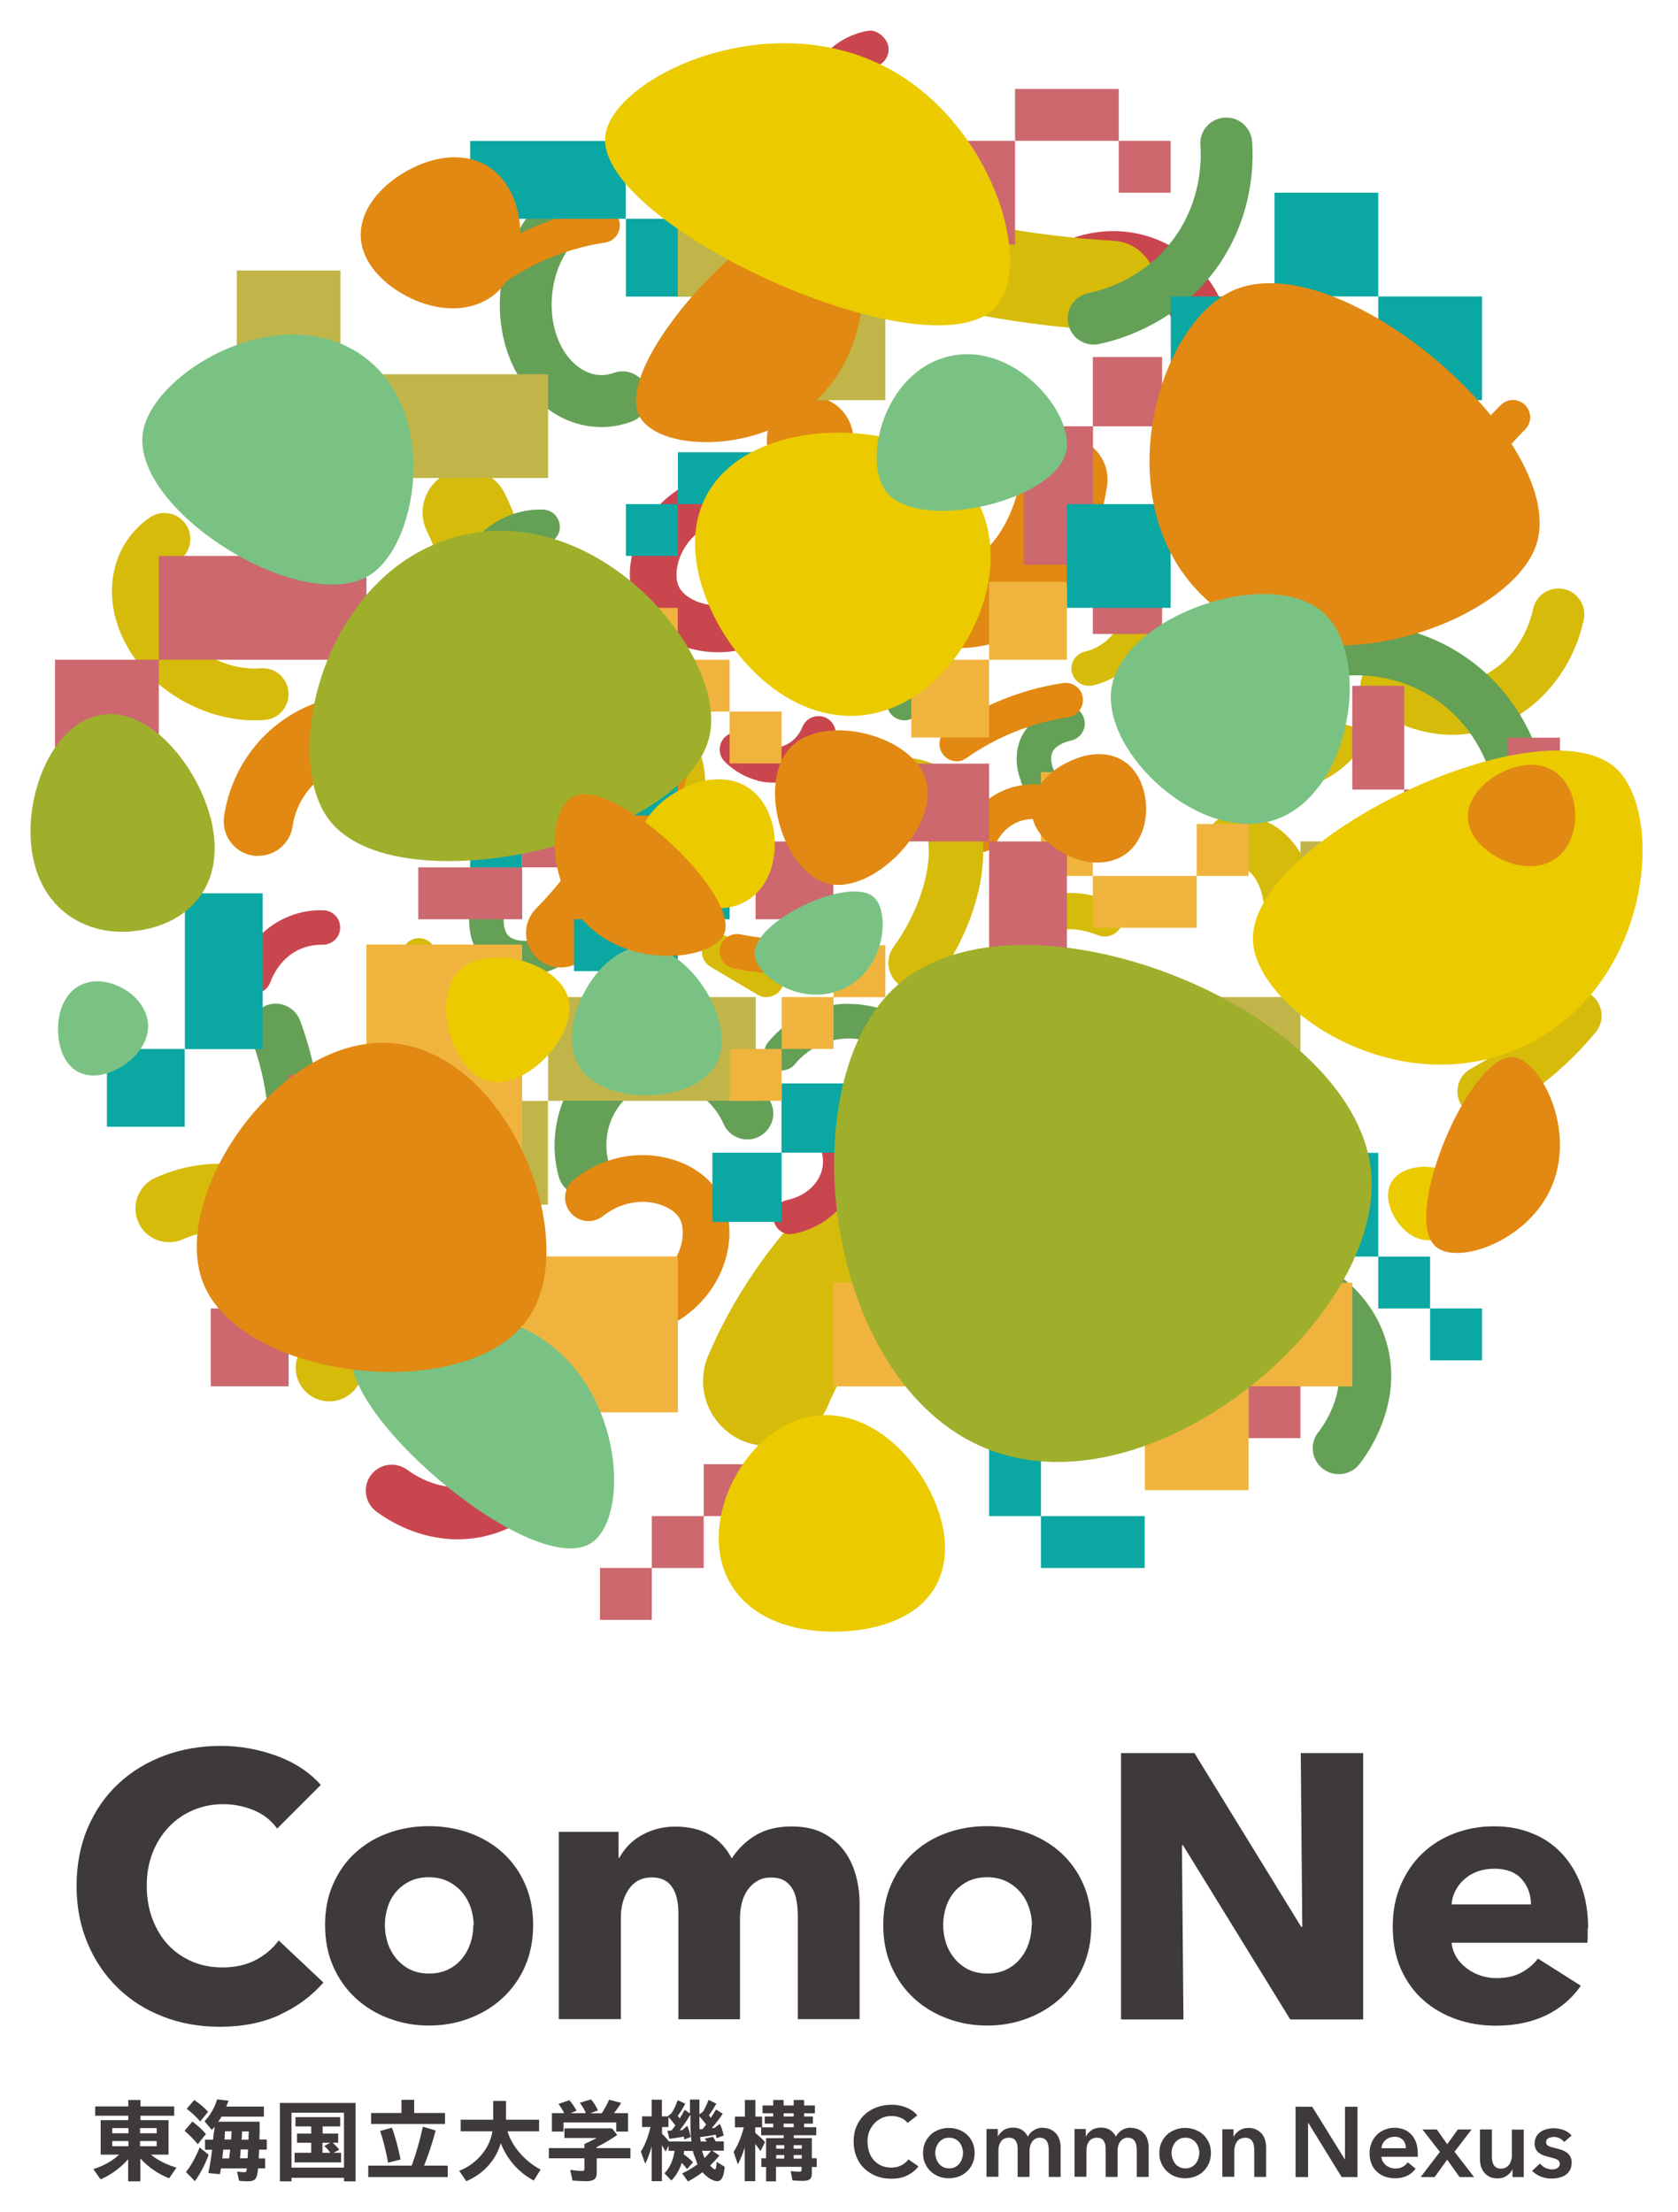 <?xml version="1.0" encoding="UTF-8"?><svg xmlns="http://www.w3.org/2000/svg" viewBox="0 0 110 145"><defs><style>.cls-1{fill:#0ba7a3;}.cls-1,.cls-2,.cls-3,.cls-4,.cls-5,.cls-6,.cls-7,.cls-8,.cls-9,.cls-10,.cls-11,.cls-12{mix-blend-mode:multiply;}.cls-2{fill:#c1b54a;}.cls-3{fill:#9faf2c;}.cls-4{fill:#64a056;}.cls-5{fill:#7ac283;}.cls-6{fill:#e18912;}.cls-13{isolation:isolate;}.cls-14{fill:#3e3a39;}.cls-8{fill:#cc686e;}.cls-9{fill:#ebca00;}.cls-10{fill:#d6bb0b;}.cls-11{fill:#ca464f;}.cls-12{fill:#f0b43e;}</style></defs><g class="cls-13"><g id="_レイヤー_1"><g class="cls-7"><g class="cls-7"><path class="cls-4" d="M39.42,27.99c-.88,0-1.75-.2-2.57-.61-1.69-.84-3.03-2.49-3.66-4.53-.95-3.05-.27-6.67,1.69-9.02.6-.72,1.67-.82,2.4-.21.72.6.82,1.67.21,2.4-1.23,1.47-1.67,3.87-1.05,5.82.36,1.16,1.06,2.06,1.93,2.49.61.3,1.23.34,1.86.11.88-.32,1.86.14,2.18,1.02.32.88-.14,1.86-1.02,2.18-.64.23-1.3.35-1.96.35Z"/></g><g class="cls-7"><path class="cls-10" d="M8.39,35.33c-.51.72-.84,1.55-.98,2.46-.29,1.87.3,3.91,1.6,5.6,1.95,2.53,5.3,4.05,8.35,3.8.93-.08,1.63-.9,1.55-1.84-.08-.94-.9-1.63-1.84-1.55-1.91.16-4.12-.86-5.37-2.48-.74-.96-1.08-2.06-.93-3.01.1-.67.43-1.21.98-1.59.77-.53.96-1.6.42-2.37-.54-.77-1.6-.96-2.37-.42-.56.39-1.03.86-1.41,1.4Z"/></g><g class="cls-7"><path class="cls-10" d="M50.36,22.21c-.47,0-.9-.29-1.07-.75l-.1-.28c-.12-.36-.2-.58-.45-.94-1.13-1.64-2.7-2.35-3.33-2.57-.59-.21-.89-.87-.68-1.45.22-.59.87-.89,1.45-.68.83.3,2.92,1.24,4.42,3.42.43.63.58,1.07.73,1.5l.08.25c.21.59-.1,1.24-.68,1.45-.13.05-.26.07-.38.07Z"/></g><g class="cls-7"><path class="cls-11" d="M78.48,27.13c-.23,0-.47-.05-.69-.15-.86-.38-1.24-1.39-.86-2.25.76-1.7.38-3.71-.96-4.98-1.28-1.22-3.23-1.54-4.86-.8-.86.39-1.87.01-2.25-.84-.39-.85-.01-1.86.84-2.25,2.93-1.33,6.31-.77,8.62,1.43,2.38,2.27,3.07,5.82,1.71,8.83-.28.63-.9,1.01-1.55,1.01Z"/></g><g class="cls-7"><path class="cls-10" d="M21.59,91.85c-.3,0-.61-.06-.9-.19-1.12-.5-1.61-1.81-1.11-2.92.99-2.22.49-4.82-1.25-6.48-1.66-1.59-4.2-2-6.32-1.04-1.12.5-2.43.02-2.93-1.09-.51-1.11-.02-2.42,1.09-2.93,3.81-1.73,8.2-1,11.2,1.86,3.09,2.95,3.99,7.56,2.23,11.48-.37.82-1.17,1.31-2.02,1.31Z"/></g><g class="cls-7"><path class="cls-10" d="M24.41,54.85c-1.07,0-2.09-.61-2.57-1.64-.66-1.42-.04-3.11,1.38-3.76,1.3-.6,3.69-2.05,5.08-4.92,2.21-4.57-.02-9.13-.28-9.64-.72-1.39-.17-3.1,1.22-3.82,1.39-.72,3.1-.17,3.82,1.22.64,1.24,3.68,7.8.35,14.7-2.15,4.46-5.81,6.67-7.8,7.59-.39.18-.79.26-1.19.26Z"/></g><g class="cls-7"><path class="cls-10" d="M95.19,48.16c-2.56,0-4.53-1.23-5.32-1.82-.75-.56-.92-1.62-.36-2.38.56-.76,1.62-.91,2.38-.36.58.43,2.12,1.38,4,1.1,2.21-.34,4.06-2.26,4.61-4.79.2-.92,1.11-1.5,2.02-1.3.92.2,1.5,1.1,1.3,2.02-.85,3.9-3.83,6.89-7.42,7.44-.41.06-.82.09-1.2.09Z"/></g><g class="cls-7"><path class="cls-11" d="M29.99,100.89c-2.56,0-4.53-1.23-5.32-1.82-.75-.56-.92-1.62-.36-2.38.56-.76,1.62-.91,2.38-.36.58.43,2.12,1.38,4,1.1,2.21-.34,4.06-2.26,4.61-4.79.2-.92,1.11-1.5,2.02-1.3.92.2,1.5,1.1,1.3,2.02-.85,3.9-3.83,6.89-7.42,7.44-.41.06-.82.09-1.2.09Z"/></g><g class="cls-7"><path class="cls-6" d="M62.83,42.49c-1.99,0-4.1-.69-6.01-2-3.56-2.44-5.94-6.56-6.53-11.32-.19-1.55.91-2.97,2.47-3.16,1.57-.2,2.97.91,3.16,2.47.39,3.14,1.88,5.82,4.1,7.33,1.19.81,2.49,1.18,3.39.94,1.35-.34,3.05-2.47,3.56-5.74.24-1.55,1.69-2.61,3.23-2.37,1.55.24,2.61,1.69,2.37,3.23-.82,5.31-3.86,9.38-7.76,10.37-.64.16-1.3.24-1.98.24Z"/></g><g class="cls-7"><path class="cls-10" d="M72.83,21.67c-.05,0-.11,0-.16,0-2.88-.16-5.78-.51-8.6-1.04-4.59-.86-9.12-2.22-13.44-4.03-1.5-.63-2.21-2.36-1.58-3.86.63-1.5,2.35-2.21,3.86-1.58,3.94,1.65,8.07,2.89,12.25,3.67,2.58.48,5.21.8,7.84.95,1.62.09,2.87,1.48,2.78,3.11-.09,1.57-1.39,2.79-2.94,2.79Z"/></g><g class="cls-7"><path class="cls-4" d="M81.91,32.51c.14-.59.42-1.18.89-1.67,1.32-1.39,3.65-1.54,5.41-.34.52.35.65,1.06.3,1.57-.35.52-1.06.65-1.58.3-.94-.64-2-.49-2.49.03-.52.54-.36,1.46-.36,1.5.11.62-.3,1.21-.92,1.31-.62.11-1.21-.3-1.31-.92-.09-.52-.1-1.16.06-1.8Z"/></g><g class="cls-7"><path class="cls-11" d="M82.35,44.84c-.29,0-.57-.11-.79-.32-.45-.44-.46-1.16-.02-1.6.2-.21.55-.65.59-1.25.05-.77-.42-1.56-1.22-2.02-.54-.31-.73-1.01-.42-1.55.31-.54,1-.73,1.55-.42,1.54.88,2.46,2.51,2.35,4.14-.09,1.33-.81,2.25-1.23,2.68-.22.23-.52.34-.81.34Z"/></g><g class="cls-7"><path class="cls-6" d="M16.8,56.1c-.07,0-.13-.01-.2-.02-1.24-.18-2.09-1.34-1.91-2.58.56-3.75,3.26-6.77,6.89-7.7,3.89-.99,7.98.65,10.17,4.09.67,1.06.36,2.46-.7,3.13-1.06.67-2.46.36-3.13-.7-1.11-1.75-3.26-2.62-5.22-2.13-1.85.47-3.23,2.03-3.52,3.97-.17,1.17-1.22,2-2.38,1.93Z"/></g><g class="cls-7"><path class="cls-10" d="M45.1,52.17c-.59,0-1.09-.46-1.13-1.06-.12-1.99-1.8-3.56-3.74-3.49-1.8.06-3.33,1.55-3.49,3.39-.05.62-.57,1.1-1.23,1.03-.62-.05-1.09-.6-1.03-1.23.26-3.02,2.7-5.37,5.67-5.46,3.19-.07,5.88,2.42,6.07,5.61.04.62-.44,1.16-1.06,1.2-.02,0-.05,0-.07,0Z"/></g><g class="cls-7"><path class="cls-10" d="M22.63,72.06c-.47,0-.92-.3-1.07-.78-.2-.59.12-1.24.72-1.43.68-.23,2.37-.96,3.42-2.83.98-1.77.78-3.51.65-4.17-.12-.61.27-1.21.89-1.34.61-.12,1.21.27,1.33.89.18.91.46,3.29-.89,5.72-1.42,2.57-3.75,3.57-4.68,3.88-.12.04-.24.06-.36.06Z"/></g><g class="cls-7"><path class="cls-4" d="M99.48,52.43c-.76,0-1.45-.51-1.65-1.28-.27-1.04-1.18-3.66-3.87-5.41-2.54-1.66-5.16-1.54-6.18-1.41-.94.12-1.78-.54-1.9-1.47-.12-.93.54-1.78,1.47-1.9,1.38-.18,4.98-.34,8.46,1.93,3.69,2.4,4.94,5.98,5.31,7.41.23.91-.31,1.84-1.22,2.07-.14.04-.28.05-.42.05Z"/></g><g class="cls-7"><path class="cls-4" d="M69.99,20.79c.04-.76.59-1.42,1.36-1.58,1.06-.21,3.71-.99,5.61-3.59,1.79-2.45,1.8-5.08,1.73-6.09-.07-.95.63-1.75,1.57-1.82.94-.07,1.75.63,1.82,1.57.11,1.39.08,4.99-2.37,8.35-2.59,3.56-6.23,4.62-7.68,4.92-.92.19-1.82-.41-2-1.33-.03-.14-.04-.29-.03-.43Z"/></g><g class="cls-7"><path class="cls-10" d="M50.34,94.77c-.55,0-1.11-.11-1.64-.33-2.17-.91-3.19-3.4-2.28-5.57,1.35-3.22,5.49-11.2,14.76-15.91,9.82-4.98,19.14-3.22,22.69-2.23,2.26.63,3.59,2.97,2.95,5.24-.63,2.26-2.97,3.59-5.24,2.95-2.59-.72-9.4-2.01-16.55,1.62-6.76,3.43-9.78,9.27-10.77,11.62-.68,1.63-2.26,2.61-3.92,2.61Z"/></g><g class="cls-7"><path class="cls-10" d="M83.67,51.86c-1.24,0-2.25-.34-2.83-.6-.57-.25-.83-.92-.57-1.5.25-.57.93-.83,1.5-.57.46.21,1.7.64,3.13.24,1.21-.34,1.98-1.1,2.32-1.52.4-.48,1.11-.55,1.6-.16.48.4.55,1.11.16,1.6-.52.63-1.65,1.76-3.46,2.27-.65.18-1.27.25-1.84.25Z"/></g><g class="cls-7"><path class="cls-10" d="M82.06,31.74c-.58-1.1-.74-2.15-.78-2.78-.04-.62.43-1.16,1.06-1.21.63-.04,1.16.44,1.21,1.06.03.51.22,1.8,1.25,2.88.87.92,1.89,1.24,2.43,1.35.61.13,1.01.73.88,1.34-.13.61-.73,1.01-1.34.88-.8-.16-2.32-.64-3.62-2.01-.46-.49-.81-1.01-1.08-1.51Z"/></g><g class="cls-7"><path class="cls-4" d="M55.66,65.8c1.24,0,2.25.34,2.83.6.57.25.83.92.57,1.5-.25.57-.93.83-1.5.57-.46-.21-1.7-.64-3.13-.24-1.21.34-1.98,1.1-2.32,1.52-.4.48-1.11.55-1.6.16-.48-.4-.55-1.11-.16-1.6.52-.63,1.65-1.76,3.46-2.27.65-.18,1.27-.25,1.84-.25Z"/></g><g class="cls-7"><path class="cls-4" d="M34.34,63.93c-1.03,0-2-.36-2.68-1.08-1.11-1.18-.92-2.84-.84-3.32.11-.62.69-1.04,1.31-.92.62.11,1.03.69.92,1.31-.06.35-.07,1.03.26,1.39.47.5,1.84.57,3-.44.47-.41,1.18-.37,1.6.1.41.47.37,1.19-.11,1.6-1.03.91-2.3,1.37-3.47,1.37Z"/></g><g class="cls-7"><path class="cls-4" d="M66.93,51.19c-.38-.96-.39-1.99.03-2.89.7-1.46,2.31-1.89,2.79-1.99.61-.12,1.21.26,1.34.89.12.61-.27,1.21-.89,1.34-.35.07-.99.31-1.2.74-.3.62.13,1.93,1.5,2.64.55.29.77.97.48,1.53-.29.56-.97.77-1.53.48-1.22-.63-2.11-1.64-2.54-2.74Z"/></g><g class="cls-7"><path class="cls-10" d="M84.61,62.16s-.05,0-.07,0c-.94-.04-1.67-.83-1.63-1.77.07-1.66-.48-3.09-1.34-3.46-.19-.08-.42-.12-.68-.11-.94.04-1.74-.68-1.78-1.62-.05-.94.68-1.74,1.62-1.78.79-.04,1.54.09,2.21.39,2.18.95,3.5,3.59,3.38,6.72-.04.91-.79,1.63-1.7,1.63Z"/></g><g class="cls-7"><path class="cls-6" d="M100.72,68.71c-2.07,0-4-1.24-4.72-3.15-.45-1.19-.37-2.56.2-3.77.61-1.28,1.68-2.24,3.03-2.69.59-.2,1.24.12,1.44.71.2.59-.12,1.24-.71,1.44-.76.26-1.37.8-1.71,1.52-.31.65-.35,1.38-.12,2,.44,1.17,1.77,1.88,3.12,1.63.6-.12,1.21.29,1.32.91.11.62-.29,1.21-.91,1.32-.31.06-.63.09-.94.09Z"/></g><g class="cls-7"><path class="cls-4" d="M36.38,75.74c-.26-3.1,1.35-6.14,4.11-7.45,1.72-.82,3.78-.88,5.65-.18,1.99.74,3.55,2.23,4.41,4.19.38.86-.02,1.86-.88,2.24-.86.38-1.86-.02-2.24-.88-.48-1.1-1.36-1.94-2.48-2.36-1.01-.38-2.11-.35-3,.07-1.7.8-2.58,2.88-2.04,4.86.25.88-.28,1.84-1.19,2.09-.91.25-1.84-.29-2.09-1.19-.13-.46-.21-.93-.25-1.39Z"/></g><g class="cls-7"><path class="cls-10" d="M68.09,82.83c-.2,0-.41-.06-.6-.17-1.65-1.03-2.63-2.7-2.56-4.36.05-1.18.61-2.33,1.59-3.22,1.16-1.06,2.77-1.61,4.43-1.54.63.03,1.11.56,1.08,1.19-.03.63-.57,1.12-1.19,1.08-1.04-.06-2.08.29-2.79.95-.52.47-.83,1.07-.85,1.64-.03.83.56,1.75,1.5,2.35.53.33.69,1.03.36,1.56-.22.34-.58.53-.96.53Z"/></g><g class="cls-7"><path class="cls-4" d="M20.79,71.2c.19,1.21.26,2.44.24,3.67-.04,1.69-.27,3.38-.71,5.02-.24.91-1.17,1.45-2.08,1.21-.91-.24-1.45-1.17-1.21-2.08.37-1.38.57-2.8.6-4.22.05-2.29-.34-4.55-1.15-6.72-.33-.89.12-1.86,1-2.19.88-.33,1.86.12,2.19,1,.53,1.41.9,2.85,1.13,4.31Z"/></g><g class="cls-7"><path class="cls-4" d="M87.76,96.62c-.39,0-.78-.13-1.1-.4-.72-.61-.81-1.68-.2-2.4.02-.02,2.02-2.5,1.07-5.17-.78-2.18-3.17-3.6-5.68-3.38-.96.08-1.76-.61-1.84-1.54-.08-.94.61-1.76,1.54-1.84,4.09-.35,7.87,1.95,9.19,5.62,1.62,4.54-1.54,8.35-1.67,8.51-.34.4-.82.6-1.3.6Z"/></g><g class="cls-7"><path class="cls-10" d="M97.52,73.21c-.7.12-1.43-.21-1.78-.87-.44-.83-.13-1.86.69-2.3.68-.37,1.35-.78,1.98-1.23,1.32-.94,2.53-2.06,3.58-3.33.6-.72,1.67-.82,2.39-.22s.82,1.67.22,2.4c-1.24,1.5-2.66,2.82-4.22,3.93-.75.53-1.54,1.02-2.35,1.46-.17.09-.35.15-.52.18Z"/></g><g class="cls-7"><path class="cls-4" d="M31.06,38.87c-.13,0-.26-.02-.39-.07-.59-.21-.89-.87-.68-1.45.27-.73,1.1-2.52,3.08-3.43.78-.36,1.61-.55,2.52-.52.63.01,1.12.53,1.11,1.15-.01.62-.52,1.11-1.13,1.11-.03,0-.06,0-.09,0-.52,0-1.01.11-1.46.31-1.21.56-1.73,1.69-1.9,2.15-.17.46-.6.75-1.07.75Z"/></g><g class="cls-7"><path class="cls-10" d="M74.61,38.45c.13-.03.26-.05.39-.03.62.05,1.09.61,1.03,1.23-.07.77-.41,2.72-2.08,4.11-.66.55-1.42.95-2.3,1.16-.61.15-1.22-.22-1.38-.83-.15-.6.21-1.21.81-1.37.03,0,.06-.02.09-.02.5-.13.94-.36,1.33-.68,1.02-.85,1.23-2.08,1.27-2.57.04-.49.39-.88.84-1Z"/></g><g class="cls-7"><path class="cls-11" d="M16.66,65.13c-.13,0-.26-.02-.39-.07-.59-.21-.89-.87-.68-1.45.27-.73,1.1-2.52,3.08-3.43.78-.36,1.61-.55,2.52-.52.63.01,1.12.53,1.11,1.15-.01.62-.52,1.11-1.13,1.11-.03,0-.06,0-.09,0-.52,0-1.01.11-1.46.31-1.21.56-1.73,1.69-1.9,2.15-.17.46-.6.75-1.07.75Z"/></g><g class="cls-7"><path class="cls-11" d="M51.83,80.9c-.53,0-1-.37-1.11-.91-.12-.61.27-1.21.88-1.34,1.17-.24,2.08-1.04,2.3-2.04.18-.82-.16-1.54-.31-1.81-.31-.54-.12-1.24.42-1.55.55-.31,1.24-.12,1.55.42.35.62.9,1.89.56,3.42-.41,1.87-2.01,3.35-4.06,3.77-.08.02-.15.02-.23.02Z"/></g><g class="cls-7"><path class="cls-11" d="M57.01,2c.53,0,1.11.48,1.22,1.02.12.61-.27,1.21-.88,1.34-1.17.24-2.08,1.04-2.3,2.04-.18.82.16,1.54.31,1.81.31.54.12,1.24-.42,1.55-.55.31-1.24.12-1.55-.42-.35-.62-.9-1.89-.56-3.42.41-1.87,1.9-3.46,3.95-3.88.08-.02.15-.02.23-.02Z"/></g><g class="cls-7"><path class="cls-6" d="M36.75,63.41c-.58,0-1.16-.22-1.6-.66-.89-.89-.89-2.32,0-3.21,1.32-1.33,2.46-2.81,3.37-4.42,1.46-2.57,2.33-5.41,2.6-8.42.11-1.25,1.22-2.17,2.46-2.06,1.25.11,2.17,1.21,2.06,2.46-.32,3.66-1.39,7.12-3.17,10.26-1.11,1.96-2.49,3.78-4.11,5.39-.44.44-1.02.66-1.6.66Z"/></g><g class="cls-7"><path class="cls-4" d="M59.27,47.21c-.17,0-.34-.04-.5-.12-.56-.28-.79-.96-.52-1.52.03-.05.63-1.29.1-2.22-.53-.94-2.15-1.46-3.7-.72-.56.27-1.24.02-1.51-.54s-.02-1.24.54-1.51c2.54-1.2,5.46-.46,6.65,1.67,1.06,1.89.15,3.94-.05,4.34-.2.4-.6.63-1.02.63Z"/></g><g class="cls-7"><path class="cls-4" d="M80.24,50.34c-.68,0-1.36-.08-2.03-.23-.61-.14-1.2-.35-1.77-.61-.57-.27-.81-.94-.55-1.51.27-.57.94-.81,1.51-.55.42.2.87.35,1.33.46.67.16,1.37.21,2.07.15.61-.07,1.17.41,1.22,1.04.05.62-.41,1.17-1.04,1.22-.25.02-.5.03-.74.03Z"/></g><g class="cls-7"><path class="cls-10" d="M50.25,65.36c-.2,0-.4-.05-.58-.16l-3.1-1.84c-.54-.32-.72-1.02-.4-1.55.32-.54,1.01-.72,1.55-.4l3.1,1.84c.54.32.72,1.02.4,1.55-.21.36-.59.55-.98.55Z"/></g><g class="cls-7"><path class="cls-6" d="M56,60.99c.5,0,.96.34,1.1.84.16.6-.2,1.23-.8,1.39-1.7.45-3.44.66-5.19.6-1.01-.03-2.03-.15-3.02-.35-.61-.12-1.01-.72-.89-1.34s.73-1.01,1.34-.89c.87.18,1.76.28,2.64.31,1.54.05,3.05-.13,4.54-.53.1-.03.2-.04.29-.04Z"/></g><g class="cls-7"><path class="cls-6" d="M63.11,49.83c-.47.17-1.02.01-1.32-.42-.36-.51-.23-1.22.28-1.58,1.44-1.01,3.01-1.8,4.66-2.35.96-.32,1.96-.56,2.96-.71.62-.09,1.2.33,1.29.95s-.34,1.2-.95,1.29c-.88.13-1.75.34-2.59.62-1.46.48-2.82,1.17-4.08,2.05-.08.06-.17.1-.26.14Z"/></g><g class="cls-7"><path class="cls-6" d="M32.74,18.7c-.47.17-1.02.01-1.32-.42-.36-.51-.23-1.22.28-1.58,1.44-1.01,3.01-1.79,4.67-2.34.96-.32,1.96-.55,2.96-.7.62-.09,1.2.33,1.29.95.09.62-.34,1.2-.95,1.29-.88.13-1.75.34-2.59.62-1.47.48-2.82,1.17-4.08,2.05-.08.06-.17.1-.26.14Z"/></g><g class="cls-7"><path class="cls-11" d="M68.58,75.14c-.13,0-.26-.02-.38-.07-1.02-.37-2.48-1.13-3.61-2.69-1.77-2.42-1.52-5.05-1.32-6.07.12-.61.71-1.02,1.32-.91.62.11,1.02.71.91,1.32-.11.57-.35,2.57.93,4.32.84,1.15,1.96,1.68,2.55,1.89.59.21.9.86.68,1.45-.17.46-.6.75-1.07.75Z"/></g><g class="cls-7"><path class="cls-4" d="M76.68,72.7c-2.47,0-4.57-1.93-4.78-4.43-.05-.62.41-1.17,1.03-1.23.61-.06,1.17.41,1.23,1.03.12,1.34,1.18,2.38,2.57,2.35,1.37-.02,2.49-1.18,2.49-2.57,0-.63.51-1.13,1.13-1.13h0c.62,0,1.13.51,1.13,1.13,0,2.62-2.12,4.8-4.72,4.84-.03,0-.05,0-.08,0Z"/></g><g class="cls-7"><path class="cls-6" d="M64.3,55.85c-.16,0-.33-.04-.49-.11-.57-.27-.8-.95-.53-1.51.45-.93,1.18-1.71,2.07-2.21,1.45-.8,2.87-.63,3.41-.51.61.13,1.01.73.88,1.34s-.73,1.01-1.34.88c-.3-.06-1.07-.16-1.85.28-.65.36-.98.91-1.12,1.2-.2.41-.6.64-1.02.64Z"/></g><g class="cls-7"><path class="cls-11" d="M49.68,51.16c-1.22-.3-2.01-1.07-2.19-1.26-.43-.45-.41-1.17.04-1.6.46-.43,1.17-.41,1.6.04.08.08.77.78,1.75.67.76-.09,1.42-.61,1.72-1.36.23-.58.89-.86,1.47-.64.58.23.87.89.64,1.47-.6,1.54-1.97,2.61-3.58,2.79-.53.06-1.02.01-1.46-.09Z"/></g><g class="cls-7"><path class="cls-6" d="M95.98,34.48c-.28.42-.82.6-1.31.43-.59-.21-.9-.85-.69-1.45.58-1.66,1.39-3.21,2.42-4.62.6-.82,1.27-1.59,1.99-2.3.45-.44,1.17-.43,1.6.02.44.45.42,1.17-.02,1.6-.63.62-1.22,1.3-1.74,2.01-.91,1.25-1.61,2.59-2.12,4.04-.03.09-.08.18-.13.26Z"/></g><g class="cls-7"><path class="cls-6" d="M42.98,87.14c-.58,0-1.14-.34-1.4-.9-.35-.77,0-1.68.77-2.02,1.09-.49,1.91-1.39,2.25-2.45.23-.72.21-1.45-.05-1.91-.28-.48-.93-.87-1.71-1.02-1.14-.22-2.34.1-3.31.86-.66.53-1.62.42-2.15-.25-.53-.66-.42-1.62.25-2.15,1.66-1.32,3.77-1.86,5.78-1.47,1.68.32,3.06,1.23,3.79,2.5.7,1.22.81,2.81.31,4.38-.61,1.89-2.03,3.46-3.91,4.3-.2.09-.42.14-.63.14Z"/></g><g class="cls-7"><path class="cls-11" d="M46.4,31.27c.58.02,1.13.38,1.36.96.31.78-.07,1.68-.85,1.99-1.11.44-1.97,1.3-2.36,2.36-.26.71-.27,1.44-.03,1.91.26.49.89.91,1.67,1.09,1.13.27,2.35,0,3.34-.72.68-.5,1.64-.35,2.14.34.5.68.35,1.64-.34,2.14-1.71,1.25-3.84,1.7-5.84,1.23-1.67-.39-3.01-1.36-3.68-2.65-.65-1.25-.7-2.85-.12-4.39.69-1.86,2.18-3.37,4.09-4.14.21-.08.42-.12.63-.11Z"/></g><g class="cls-7"><path class="cls-10" d="M73.2,67.6c-.07,0-.15,0-.23-.02-3.46-.67-6.85-3.1-6.53-6.03.11-1.03.69-1.93,1.58-2.47,1.23-.74,2.95-.74,4.84,0,.61.24.91.93.67,1.55-.24.61-.93.91-1.55.67-1.65-.65-2.46-.34-2.73-.18-.26.16-.41.39-.44.69-.14,1.28,2.1,2.94,4.61,3.43.65.12,1.07.75.94,1.39-.11.57-.61.97-1.17.97Z"/></g><g class="cls-7"><path class="cls-10" d="M61.23,64.43c.08-.08.16-.16.23-.26,3.12-4.27,4.35-10.41,1.01-13.29-1.18-1.02-2.73-1.42-4.26-1.1-2.11.45-4,2.2-5.3,4.95-.42.89-.04,1.96.85,2.38.89.42,1.96.04,2.38-.85,1.14-2.4,2.35-2.89,2.81-2.99.44-.09.84.01,1.19.31,1.46,1.26.7,5.38-1.56,8.48-.58.8-.41,1.91.39,2.5.7.51,1.66.44,2.27-.13Z"/></g><g class="cls-7"><rect class="cls-1" x="46.7" y="75.55" width="4.54" height="4.54"/><polygon class="cls-1" points="55.77 71.01 51.23 71.01 51.23 75.55 55.77 75.55 60.3 75.55 60.3 71.01 55.77 71.01"/></g><g class="cls-7"><rect class="cls-12" x="54.64" y="33.04" width="5.1" height="10.2"/><rect class="cls-12" x="59.74" y="43.24" width="5.1" height="5.1"/><rect class="cls-12" x="64.84" y="38.14" width="5.1" height="5.1"/><rect class="cls-12" x="59.74" y="27.94" width="5.1" height="5.1"/></g><g class="cls-7"><g class="cls-7"><rect class="cls-1" x="41.03" y="14.34" width="5.1" height="5.1"/></g><rect class="cls-1" x="30.82" y="9.24" width="10.2" height="5.1"/></g><g class="cls-7"><rect class="cls-8" x="76.18" y="41.54" width="4.54" height="4.54"/><rect class="cls-8" x="71.64" y="37.01" width="4.54" height="4.54"/><rect class="cls-8" x="67.11" y="27.94" width="4.54" height="9.07"/><rect class="cls-8" x="71.64" y="23.4" width="4.54" height="4.54"/></g><g class="cls-7"><rect class="cls-1" x="7.01" y="53.45" width="5.1" height="5.1"/><rect class="cls-1" x="7.01" y="68.75" width="5.1" height="5.1"/><rect class="cls-1" x="12.12" y="58.55" width="5.1" height="10.21"/></g><g class="cls-7"><rect class="cls-2" x="35.93" y="65.35" width="13.61" height="6.8"/><rect class="cls-2" x="29.12" y="72.16" width="6.8" height="6.8"/></g><g class="cls-7"><rect class="cls-1" x="69.94" y="33.04" width="6.8" height="6.8"/><rect class="cls-1" x="90.35" y="19.43" width="6.8" height="6.8"/><rect class="cls-1" x="83.55" y="12.63" width="6.8" height="6.8"/><rect class="cls-1" x="76.75" y="19.43" width="6.8" height="13.61"/></g><g class="cls-7"><rect class="cls-8" x="3.61" y="43.24" width="6.8" height="6.8"/><rect class="cls-8" x="10.41" y="36.44" width="13.61" height="6.8"/></g><g class="cls-7"><rect class="cls-12" x="68.24" y="84.06" width="6.8" height="6.8" transform="translate(143.29 174.93) rotate(180)"/><rect class="cls-12" x="75.04" y="90.86" width="6.8" height="6.8" transform="translate(156.89 188.53) rotate(180)"/><rect class="cls-12" x="81.85" y="84.06" width="6.8" height="6.8" transform="translate(170.5 174.93) rotate(180)"/><rect class="cls-12" x="61.44" y="77.26" width="6.8" height="6.8" transform="translate(129.68 161.32) rotate(180)"/><rect class="cls-12" x="54.64" y="84.06" width="6.8" height="6.8" transform="translate(116.07 174.93) rotate(180)"/></g><g class="cls-7"><rect class="cls-1" x="90.35" y="82.36" width="3.4" height="3.4"/><rect class="cls-1" x="86.95" y="75.56" width="3.4" height="6.8"/><rect class="cls-1" x="93.75" y="85.76" width="3.4" height="3.4"/></g><g class="cls-7"><rect class="cls-12" x="51.23" y="65.35" width="3.4" height="3.4" transform="translate(119.99 14.12) rotate(90)"/><rect class="cls-12" x="47.83" y="68.75" width="3.4" height="3.4" transform="translate(119.99 20.92) rotate(90)"/><rect class="cls-12" x="54.64" y="61.95" width="3.4" height="3.4" transform="translate(119.99 7.32) rotate(90)"/><rect class="cls-12" x="51.23" y="58.55" width="3.4" height="3.4" transform="translate(113.19 7.32) rotate(90)"/></g><g class="cls-7"><rect class="cls-12" x="44.43" y="43.24" width="3.4" height="3.4"/><rect class="cls-12" x="47.83" y="46.64" width="3.4" height="3.4"/><rect class="cls-12" x="41.03" y="39.84" width="3.4" height="3.4"/><rect class="cls-12" x="37.63" y="43.24" width="3.4" height="3.4"/></g><g class="cls-7"><rect class="cls-8" x="42.73" y="99.37" width="3.4" height="3.4" transform="translate(88.86 202.14) rotate(180)"/><rect class="cls-8" x="46.13" y="95.97" width="3.4" height="3.4" transform="translate(95.66 195.34) rotate(180)"/><rect class="cls-8" x="39.33" y="102.77" width="3.4" height="3.4" transform="translate(82.06 208.94) rotate(180)"/><rect class="cls-8" x="49.53" y="99.37" width="3.4" height="3.4" transform="translate(102.47 202.14) rotate(180)"/></g><g class="cls-7"><polygon class="cls-1" points="44.44 33.04 51.24 33.04 51.24 29.64 51.24 29.64 44.44 29.64 44.44 33.04"/><polyline class="cls-1" points="44.43 33.04 41.03 33.04 41.03 36.44 44.43 36.44 44.43 33.04"/><polyline class="cls-1" points="54.64 33.04 51.24 33.04 51.24 36.44 54.64 36.44 54.64 33.04"/></g><g class="cls-7"><polygon class="cls-8" points="92.05 51.75 92.05 44.95 88.65 44.95 88.65 51.75 92.05 51.75 92.05 55.15 98.86 55.15 98.86 51.75 92.05 51.75"/><rect class="cls-8" x="98.86" y="48.35" width="3.4" height="3.4"/></g><g class="cls-7"><polygon class="cls-8" points="34.23 56.85 30.83 56.85 27.42 56.85 27.42 60.25 30.83 60.25 34.23 60.25 34.23 56.85 37.63 56.85 37.63 53.45 37.63 50.05 34.23 50.05 34.23 53.45 34.23 56.85"/><rect class="cls-8" x="30.82" y="46.64" width="3.4" height="3.4"/></g><g class="cls-7"><polygon class="cls-1" points="68.24 99.37 75.04 99.37 75.04 102.77 68.24 102.77 68.24 99.37 64.84 99.37 64.84 92.57 68.24 92.57 68.24 99.37"/><rect class="cls-1" x="68.24" y="89.16" width="3.4" height="3.4"/></g><g class="cls-7"><polygon class="cls-1" points="44.43 53.45 44.43 60.25 37.63 60.25 37.63 63.65 44.43 63.65 44.43 60.25 47.83 60.25 47.83 53.45 44.43 53.45"/><rect class="cls-1" x="34.23" y="50.05" width="10.2" height="3.4"/><rect class="cls-1" x="30.82" y="53.45" width="3.4" height="3.4"/></g><g class="cls-7"><polygon class="cls-12" points="71.64 57.41 71.64 50.61 68.24 50.61 68.24 57.41 71.64 57.41 71.64 60.81 78.45 60.81 78.45 57.41 71.64 57.41"/><rect class="cls-12" x="78.45" y="54.01" width="3.4" height="3.4"/></g><g class="cls-7"><rect class="cls-8" x="75.04" y="77.26" width="3.4" height="3.4"/><rect class="cls-8" x="78.45" y="80.66" width="3.4" height="10.2"/><rect class="cls-8" x="81.85" y="90.86" width="3.4" height="3.4"/></g><g class="cls-7"><rect class="cls-2" x="51.23" y="19.43" width="6.8" height="6.8" transform="translate(77.47 -31.8) rotate(90)"/><rect class="cls-2" x="41.03" y="9.23" width="13.61" height="6.8" transform="translate(60.46 -35.2) rotate(90)"/></g><g class="cls-7"><rect class="cls-12" x="34.23" y="82.35" width="10.21" height="10.22"/><polygon class="cls-12" points="34.23 61.91 24.02 61.91 24.02 82.35 34.23 82.35 34.23 72.13 34.23 61.91"/></g><g class="cls-7"><rect class="cls-2" x="15.52" y="17.73" width="6.8" height="6.8"/><rect class="cls-2" x="22.32" y="24.53" width="13.61" height="6.8"/></g><g class="cls-7"><polygon class="cls-8" points="66.54 9.23 66.54 16.03 63.14 16.03 63.14 9.23 66.54 9.23 66.54 5.83 73.34 5.83 73.34 9.23 66.54 9.23"/><rect class="cls-8" x="73.34" y="9.23" width="3.4" height="3.4"/></g><g class="cls-7"><g class="cls-7"><rect class="cls-2" x="85.25" y="55.15" width="10.2" height="10.2"/></g><rect class="cls-2" x="64.84" y="65.35" width="20.41" height="10.2"/></g><g class="cls-7"><g class="cls-7"><rect class="cls-8" x="49.53" y="55.15" width="5.1" height="5.1"/><rect class="cls-8" x="64.84" y="55.15" width="5.1" height="10.2"/></g><rect class="cls-8" x="54.64" y="50.05" width="10.2" height="5.1"/></g><g class="cls-7"><g class="cls-7"><rect class="cls-8" x="18.92" y="70.46" width="5.1" height="5.1"/></g><g class="cls-7"><rect class="cls-8" x="24.02" y="75.56" width="5.1" height="5.1"/></g><g class="cls-7"><rect class="cls-8" x="18.92" y="80.66" width="5.1" height="5.1"/></g><g class="cls-7"><rect class="cls-8" x="13.82" y="85.76" width="5.1" height="5.1"/></g></g><path class="cls-9" d="M55.17,28.36c-3.26-.06-7.24,1.03-8.88,4.15-1.62,3.09-.28,6.96,1.51,9.56,2.13,3.09,5.06,4.85,7.97,4.85.29,0,.58-.02.86-.05,2.74-.33,5.33-2.29,6.93-5.25,1.59-2.94,1.82-6.14.62-8.57-1.43-2.88-4.79-4.64-9.01-4.69Z"/><path class="cls-3" d="M8.73,61.03c2.01-.17,4.37-1.27,5.11-3.77.74-2.48-.4-5.36-1.72-7.24-1.56-2.23-3.51-3.39-5.3-3.19-.18.02-.35.05-.53.1-1.66.44-3.09,2.11-3.82,4.49-.73,2.36-.61,4.84.33,6.62,1.12,2.12,3.33,3.24,5.92,3Z"/><path class="cls-6" d="M69.78,50.06c-1.1.61-2.22,1.74-2.16,3.09.05,1.34,1.25,2.37,2.34,2.9,1.3.62,2.62.64,3.59.08.1-.06.19-.12.28-.18.85-.64,1.34-1.79,1.3-3.08-.04-1.28-.58-2.4-1.44-2.97-1.03-.69-2.49-.62-3.9.17Z"/><path class="cls-9" d="M44.43,51.85c-1.3.72-2.63,2.06-2.56,3.67.06,1.59,1.48,2.82,2.79,3.44,1.55.74,3.11.77,4.26.1.11-.07.22-.14.33-.22,1.01-.76,1.58-2.13,1.54-3.66-.04-1.53-.69-2.85-1.72-3.54-1.22-.82-2.96-.74-4.63.2Z"/><path class="cls-6" d="M26.66,11.21c-1.53.85-3.08,2.42-3.01,4.3.07,1.86,1.73,3.3,3.26,4.03,1.81.86,3.64.89,4.99.11.13-.08.26-.16.39-.25,1.18-.89,1.86-2.49,1.81-4.29-.05-1.79-.8-3.33-2.01-4.14-1.43-.96-3.46-.87-5.43.24Z"/><path class="cls-9" d="M93.48,76.47c-.85-.01-1.88.27-2.3,1.08-.42.8-.07,1.81.39,2.48.55.8,1.31,1.26,2.07,1.26.07,0,.15,0,.22-.01.71-.09,1.38-.6,1.8-1.36.41-.76.47-1.59.16-2.22-.37-.75-1.24-1.2-2.34-1.22Z"/><path class="cls-5" d="M3.81,67.43c-.02,1.04.33,2.31,1.32,2.83.98.52,2.22.09,3.04-.48.98-.68,1.54-1.61,1.54-2.54,0-.09,0-.18-.02-.27-.11-.87-.73-1.7-1.67-2.21-.94-.51-1.96-.58-2.73-.2-.92.45-1.48,1.53-1.49,2.87Z"/><path class="cls-9" d="M54.48,106.94c2.49.04,5.66-.67,6.91-3.08,1.24-2.38.22-5.37-1.16-7.37-1.63-2.38-3.87-3.74-6.1-3.74-.22,0-.44.01-.66.04-2.1.25-4.08,1.77-5.3,4.05-1.22,2.27-1.39,4.74-.47,6.61,1.09,2.22,3.56,3.45,6.78,3.49Z"/><path class="cls-9" d="M37.23,65.34c.77,2.47-2.78,6.15-5.2,5.52-2.37-.61-3.78-5.37-1.94-7.23,1.79-1.81,6.41-.63,7.14,1.71Z"/><path class="cls-5" d="M42.03,62.05c3.1-.19,6.37,5.02,4.94,7.67-1.4,2.59-7.36,2.87-9,.17-1.6-2.62,1.11-7.66,4.06-7.84Z"/><path class="cls-6" d="M60.69,51.08c.95,3.05-3.44,7.6-6.44,6.83-2.93-.76-4.68-6.64-2.4-8.95,2.22-2.24,7.93-.78,8.84,2.12Z"/><path class="cls-6" d="M78.77,38.99c6.89,6.79,20.03,1.88,21.89-3.14,2.49-6.71-12.86-20.06-19.9-16.78-4.89,2.28-8.25,13.75-1.99,19.92Z"/><path class="cls-3" d="M21.54,53.69c-3.17-4.27-.28-16.29,8.53-18.55,9.16-2.35,17.48,7.71,16.47,12.97-1.35,7.05-20.62,11.49-25,5.58Z"/><path class="cls-6" d="M52.94,26.74c-3.86,3.08-9.91,2.72-11.03.52-1.91-3.77,9.34-15.31,12.85-13.57,2.33,1.15,3.15,9.09-1.83,13.06Z"/><path class="cls-6" d="M38.06,60.13c-2.26-2.73-2.09-7.07-.52-7.9,2.68-1.42,11.11,6.49,9.91,9.03-.79,1.69-6.48,2.39-9.39-1.13Z"/><path class="cls-6" d="M101.35,78.5c-1.79,3.06-5.93,4.38-7.25,3.19-2.25-2.03,2.3-12.66,5.1-12.4,1.86.17,4.46,5.27,2.15,9.21Z"/><path class="cls-5" d="M37.37,89.33c3.58,3.95,3.61,10.49,1.31,11.85-3.93,2.31-17.14-9.02-15.51-12.93,1.08-2.59,9.58-4.02,14.2,1.08Z"/><path class="cls-9" d="M58.97,4.91c6.27,3.89,8.81,12.57,6.26,15.25-4.34,4.58-26.23-5.45-25.55-11.26.45-3.86,11.2-9,19.29-3.99Z"/><path class="cls-5" d="M49.47,62.55c-.14-2.18,6.25-5.21,7.83-3.73,1.06.98.76,4.71-2.02,5.99-2.72,1.25-5.73-.82-5.82-2.26Z"/><path class="cls-9" d="M82.14,61.73c-.43-6.61,19.01-15.84,23.82-11.35,3.21,2.99,2.32,14.33-6.13,18.22-8.28,3.82-17.41-2.5-17.69-6.86Z"/><path class="cls-5" d="M58.06,32.18c-1.5-2.03-.13-7.72,4.04-8.8,4.34-1.11,8.29,3.66,7.81,6.15-.64,3.34-9.78,5.45-11.86,2.65Z"/><path class="cls-5" d="M9.39,28.22c.72-3.73,8.42-8.42,13.84-5.25,5.63,3.3,4.34,12.49,1.09,14.67-4.35,2.92-15.94-4.27-14.93-9.43Z"/><path class="cls-6" d="M13.31,84.07c-2.25-5.79,5.15-16.56,12.66-15.67,7.4.88,12.15,12.75,8.71,17.93-3.88,5.84-18.86,4.18-21.37-2.26Z"/><path class="cls-5" d="M86.84,40.24c3.11,2.94,1.68,11.84-3.26,13.49-4.87,1.63-11.33-4.35-10.72-8.6.69-4.79,10.52-8.17,13.98-4.9Z"/><path class="cls-6" d="M98.25,50.72c-1.03.57-2.07,1.63-2.02,2.89.05,1.25,1.16,2.22,2.19,2.71,1.22.58,2.45.6,3.36.08.09-.05.18-.11.26-.17.8-.6,1.25-1.67,1.22-2.88-.03-1.2-.54-2.24-1.35-2.78-.96-.64-2.33-.58-3.65.16Z"/><path class="cls-3" d="M89.87,76.68c1.04,9.59-14.36,22.67-25.22,18.26-10.7-4.34-13.03-24.04-5.81-30.38,8.15-7.16,29.87,1.47,31.03,12.13Z"/></g><path class="cls-14" d="M18.34,132.06c-1.13.52-2.44.78-3.92.78-1.35,0-2.59-.22-3.74-.67-1.14-.44-2.13-1.07-2.97-1.89s-1.5-1.79-1.97-2.92c-.48-1.13-.72-2.38-.72-3.75s.24-2.66.73-3.8c.48-1.13,1.15-2.1,2.01-2.9.85-.8,1.86-1.41,3.01-1.84,1.15-.43,2.39-.64,3.72-.64,1.23,0,2.45.22,3.64.65,1.19.44,2.16,1.07,2.9,1.91l-2.86,2.86c-.39-.54-.91-.95-1.55-1.21-.64-.26-1.3-.39-1.97-.39-.74,0-1.42.14-2.03.41-.62.27-1.15.65-1.59,1.12-.44.48-.79,1.04-1.04,1.69-.25.65-.37,1.36-.37,2.13s.12,1.51.37,2.17c.25.66.59,1.22,1.02,1.69.44.47.96.83,1.57,1.1.61.26,1.27.39,2,.39.84,0,1.57-.16,2.19-.49.62-.33,1.13-.76,1.5-1.28l2.93,2.76c-.77.89-1.73,1.59-2.86,2.11Z"/><path class="cls-14" d="M34.95,126.17c0,1-.18,1.91-.54,2.73-.36.81-.86,1.5-1.48,2.07-.62.57-1.35,1.01-2.17,1.32-.82.31-1.7.47-2.64.47s-1.8-.16-2.63-.47c-.83-.31-1.55-.75-2.17-1.32-.62-.57-1.11-1.26-1.47-2.07-.36-.81-.54-1.72-.54-2.73s.18-1.91.54-2.71c.36-.81.85-1.49,1.47-2.05.62-.56,1.34-.99,2.17-1.28.83-.3,1.71-.44,2.63-.44s1.82.15,2.64.44c.82.3,1.55.72,2.17,1.28.62.56,1.12,1.24,1.48,2.05.36.81.54,1.71.54,2.71ZM31.05,126.17c0-.39-.07-.78-.2-1.16-.13-.38-.32-.71-.57-1-.25-.29-.55-.52-.91-.7-.36-.18-.78-.27-1.26-.27s-.9.09-1.26.27c-.36.18-.66.42-.9.7-.24.29-.42.62-.54,1-.12.38-.18.76-.18,1.16s.06.78.18,1.16c.12.38.31.72.55,1.02.25.3.55.55.91.73.36.18.78.27,1.26.27s.9-.09,1.26-.27c.36-.18.67-.42.91-.73.25-.3.43-.65.55-1.02.12-.38.18-.76.18-1.16Z"/><path class="cls-14" d="M52.3,132.36v-6.71c0-.35-.02-.68-.07-1-.05-.32-.14-.6-.27-.83-.13-.23-.31-.42-.53-.55-.22-.14-.51-.21-.88-.21s-.65.07-.9.22c-.26.15-.47.35-.64.59-.17.25-.3.53-.38.85-.08.32-.12.65-.12,1v6.63h-4.04v-7c0-.71-.14-1.27-.42-1.68-.28-.41-.72-.62-1.33-.62-.64,0-1.14.26-1.49.76-.35.51-.53,1.13-.53,1.87v6.66h-4.07v-12.28h3.92v1.7h.05c.15-.26.33-.52.55-.76.22-.25.49-.46.8-.65.31-.19.66-.34,1.05-.46.39-.11.81-.17,1.27-.17.89,0,1.64.18,2.26.54.62.36,1.1.88,1.44,1.55.41-.64.94-1.15,1.58-1.53.64-.38,1.42-.57,2.34-.57.84,0,1.54.15,2.11.46.57.3,1.02.7,1.37,1.18.35.49.6,1.03.75,1.63.16.6.23,1.19.23,1.76v7.6h-4.04Z"/><path class="cls-14" d="M71.54,126.17c0,1-.18,1.91-.54,2.73-.36.81-.86,1.5-1.48,2.07-.63.57-1.35,1.01-2.17,1.32-.82.31-1.7.47-2.64.47s-1.8-.16-2.63-.47c-.83-.31-1.55-.75-2.17-1.32-.62-.57-1.11-1.26-1.47-2.07-.36-.81-.54-1.72-.54-2.73s.18-1.91.54-2.71c.36-.81.85-1.49,1.47-2.05.62-.56,1.34-.99,2.17-1.28.83-.3,1.71-.44,2.63-.44s1.82.15,2.64.44c.82.3,1.55.72,2.17,1.28.62.56,1.12,1.24,1.48,2.05.36.81.54,1.71.54,2.71ZM67.65,126.17c0-.39-.07-.78-.2-1.16-.13-.38-.32-.71-.57-1-.25-.29-.55-.52-.91-.7-.36-.18-.78-.27-1.26-.27s-.9.09-1.26.27c-.36.18-.66.42-.9.7-.24.29-.42.62-.54,1-.12.38-.18.76-.18,1.16s.06.78.18,1.16c.12.38.31.72.55,1.02.25.3.55.55.91.73.36.18.78.27,1.26.27s.9-.09,1.26-.27c.36-.18.67-.42.91-.73.25-.3.43-.65.55-1.02.12-.38.18-.76.18-1.16Z"/><path class="cls-14" d="M84.58,132.36l-7.03-11.42h-.07l.1,11.42h-4.09v-17.46h4.81l7,11.39h.07l-.1-11.39h4.09v17.46h-4.78Z"/><path class="cls-14" d="M104.08,126.37v.49c0,.16,0,.32-.02.47h-8.9c.03.35.14.66.31.94.17.28.39.52.67.73.27.21.58.37.91.48.34.12.69.17,1.05.17.64,0,1.18-.12,1.63-.36.44-.24.81-.55,1.09-.92l2.81,1.78c-.58.84-1.34,1.48-2.28,1.94-.95.45-2.04.68-3.29.68-.92,0-1.79-.14-2.61-.43-.82-.29-1.54-.71-2.16-1.26-.62-.55-1.1-1.23-1.46-2.03-.35-.81-.53-1.73-.53-2.76s.17-1.91.52-2.73c.35-.81.81-1.5,1.41-2.07.59-.57,1.29-1.01,2.1-1.32.81-.31,1.68-.47,2.61-.47s1.73.15,2.49.46c.76.3,1.41.74,1.95,1.32.54.58.97,1.27,1.27,2.1.3.82.46,1.76.46,2.81ZM100.36,124.82c0-.64-.2-1.19-.6-1.65-.4-.46-1.01-.69-1.81-.69-.39,0-.76.06-1.09.18-.33.12-.62.29-.86.51-.25.21-.44.46-.59.75-.15.29-.23.59-.25.9h5.2Z"/><path class="cls-14" d="M9.88,141.21c.46.38,1.06.68,1.69.86l-.48.7c-.72-.28-1.35-.71-1.89-1.3v1.5h-.8v-1.45l-.06.07c-.47.52-1.12.99-1.75,1.25l-.47-.67c.63-.19,1.24-.53,1.69-.95h-1.21v-2.26h1.81v-.29h-2.17v-.61h2.17v-.42h.8v.42h2.21v.61h-2.21v.29h1.84v2.26h-1.16ZM7.36,139.48v.34h1.06v-.34h-1.06ZM7.36,140.33v.34h1.06v-.34h-1.06ZM9.18,139.82h1.09v-.34h-1.09v.34ZM9.18,140.67h1.09v-.34h-1.09v.34Z"/><path class="cls-14" d="M12.96,140.53c-.24-.29-.55-.61-.86-.87l.51-.61c.32.24.66.54.89.82l-.53.66ZM12.19,142.36c.31-.38.63-.95.9-1.61l.59.48c-.22.6-.54,1.22-.9,1.73l-.6-.61ZM13.13,139.05c-.24-.28-.58-.61-.89-.83l.49-.58c.31.2.66.49.91.77l-.52.64ZM14.03,139.74l.02-.12v-.04l.02-.19c-.07.08-.09.11-.19.21l-.47-.57c.38-.39.68-.93.82-1.43l.75.08c-.05.16-.07.2-.15.39h2.47v.66h-2.78c-.05.08-.13.22-.21.33h2.71v.52c0,.21,0,.3-.01.44v.21s.48,0,.48,0v.66h-.51v.17q0,.07-.02.41h.42v.65h-.46v.02s-.01.06-.01.06c-.06.63-.19.77-.69.77-.19,0-.4-.02-.55-.04l-.13-.6c.19.03.34.04.47.04s.15-.03.17-.25h-1.7c0,.06-.01.09-.06.38l-.76-.07c.09-.44.19-1.04.24-1.53h-.46v-.66h.53l.05-.49ZM14.64,140.89l-.05.38v.05s-.02.15-.02.15h.45c.02-.12.02-.16.03-.25,0-.03.01-.09.04-.33h-.45ZM15.18,139.69h-.43l-.02.28v.16s-.01.03-.01.03v.07s.43,0,.43,0l.03-.54ZM15.78,140.89c-.01.11-.02.24-.02.26-.02.23-.02.27-.03.31h.5c.02-.29.02-.43.03-.58h-.48ZM16.29,140.24c0-.22.01-.4.02-.54h-.44c0,.1-.02.29-.03.54h.45Z"/><path class="cls-14" d="M23.31,142.97h-.76v-.23h-3.44v.23h-.76v-5.14h4.96v5.14ZM19.11,142.07h3.44v-3.6h-3.44v3.6ZM21.14,139.84h1.03v.6h-.36c.16.14.35.34.43.46l-.38.2h.5v.63h-3.05v-.63h1.09v-.66h-.93v-.6h.93v-.47h-1.03v-.61h2.93v.61h-1.15v.47ZM21.14,140.44v.66h.52c-.15-.2-.28-.34-.4-.45l.39-.21h-.51Z"/><path class="cls-14" d="M27.01,141.88c.27-.74.52-1.61.71-2.49l.84.25c-.2.77-.51,1.69-.76,2.3h1.55v.75h-5.21v-.75h2.85l.02-.06ZM29.17,138.49v.72h-4.84v-.72h1.99v-.86h.83v.86h2.02ZM25.44,141.75c-.14-.77-.33-1.54-.52-2.08l.77-.22c.2.52.41,1.29.57,2.09l-.83.21Z"/><path class="cls-14" d="M33.27,139.68c.26.97,1.15,1.99,2.17,2.52l-.45.72c-.99-.53-1.76-1.4-2.16-2.45-.33,1.12-1.13,2.01-2.26,2.49l-.47-.68c1.14-.43,2.02-1.48,2.18-2.59h-2.08v-.76h2.13v-1.23h.84v1.23h2.17v.76h-2.05Z"/><path class="cls-14" d="M41.33,140.79v.67h-2.21v.94c0,.41-.19.56-.7.56-.23,0-.58-.02-.89-.04l-.15-.7c.3.04.59.07.78.07.12,0,.15-.04.15-.17v-.66h-2.33v-.67h2.33v-.27h.02s.05-.03.05-.03c.27-.12.62-.29.73-.36h-2.11v-.63h3.12l.34.43c-.28.21-.94.6-1.35.8v.06h2.21ZM36.98,138.5c-.1-.21-.21-.4-.37-.6l.71-.25c.19.22.3.38.48.69l-.4.16h1.01c-.11-.25-.24-.46-.4-.68l.73-.22c.17.18.31.41.46.72l-.51.19h.76c.17-.27.36-.61.48-.89l.79.21c-.13.22-.29.44-.47.67h.92v1.21h-.77v-.6h-3.46v.6h-.76v-1.21h.82Z"/><path class="cls-14" d="M47.15,141.29c-.22.27-.38.43-.6.65.17.17.26.25.31.25.07,0,.11-.16.12-.5l.53.33c-.07.67-.21.94-.49.94s-.68-.25-.97-.59c-.24.19-.58.41-.95.61l-.38-.53c.35-.16.67-.35,1.01-.6-.05-.1-.08-.19-.13-.35-.09-.21-.12-.28-.18-.52h-.58c0,.08-.01.13-.02.22.24.17.43.33.61.52l-.39.45c-.09-.13-.2-.26-.35-.41-.14.44-.37.84-.68,1.16l-.45-.48c.35-.36.59-.89.66-1.47h-.39v-.34l-.2.39c-.08-.15-.15-.27-.24-.41v2.35h-.67v-2.27c-.14.48-.27.83-.42,1.13l-.29-.8c.28-.44.49-.99.63-1.61h-.55v-.7h.63v-1.09h.67v1.09h.38l.24-.19c.15-.22.29-.52.42-.87l.49.23c-.13.26-.29.53-.49.8.05.06.08.1.13.17.1-.16.24-.4.32-.57l.35.24v-.91s.62,0,.62,0v.97s.23-.17.23-.17c.14-.23.26-.48.37-.78l.51.25c-.15.26-.33.56-.49.76.03.03.07.09.13.17.12-.19.23-.36.34-.55l.44.28c-.16.25-.45.62-.72.94h.11s.05-.02.08-.02l.33-.25c.11.18.2.45.26.76l-.47.17c-.02-.12-.03-.15-.05-.23-.33.07-.73.13-1.02.16,0,.07.02.16.03.29h.4c-.04-.06-.07-.11-.13-.19l.53-.12c.08.11.15.22.19.3h.53v.61h-.76l.47.32ZM45.23,138.64c-.17.3-.39.62-.67.98h.1s.02-.01.02-.01h.05s.32-.28.32-.28c.08.16.17.45.23.73l-.42.17c-.02-.1-.02-.12-.03-.19-.23.04-.7.12-.95.14l-.13-.53c.15,0,.18,0,.27-.01.02-.02.03-.04.04-.05.06-.07.12-.15.21-.29-.19-.25-.31-.4-.45-.54v.65h-.42v.44c.16.16.36.38.46.51h1.47c-.05-.41-.07-.75-.07-1.37v-.35ZM45.85,139c0,.26,0,.31.01.55.03,0,.05,0,.07,0h.12c.06-.07.16-.2.24-.3-.12-.17-.33-.42-.44-.54v.3ZM46.02,140.97c.04.16.1.32.17.47.14-.14.29-.3.42-.47h-.59Z"/><path class="cls-14" d="M50.69,139.42v-.23h-.56v-.47h.56v-.21h-.7v-.51h.7v-.36h.68v.36h.66v-.36h.68v.36h.71v.51h-.71v.21h.58v.47h-.58v.23h.8v.53h-1.47v.19h1.18v1.32h.32v.57h-.32v.4c0,.38-.15.51-.59.51-.21,0-.45-.01-.68-.03l-.12-.61c.17.02.4.04.56.04.13,0,.16-.03.16-.15v-.17h-1.68v.95h-.65v-.94h-.31v-.57h.31v-1.32h1.15v-.19h-1.47v-.52h-.39v.36c.28.24.47.41.64.61l-.3.59c-.14-.21-.17-.25-.34-.47v2.44h-.69v-2.21c-.13.42-.3.82-.45,1.11l-.28-.82c.29-.44.51-.98.67-1.61h-.58v-.7h.65v-1.09h.69v1.09h.44v.7h.72ZM50.88,140.83h.53v-.23h-.53v.23ZM50.88,141.48h.53v-.23h-.53v.23ZM51.37,138.51v.21h.66v-.21h-.66ZM52.03,139.19h-.66v.23h.66v-.23ZM52.03,140.6v.23h.53v-.23h-.53ZM52.03,141.25v.23h.53v-.23h-.53Z"/><path class="cls-14" d="M59.51,139.16c-.12-.16-.28-.29-.48-.36-.2-.08-.39-.11-.57-.11-.24,0-.46.04-.65.13-.2.09-.36.21-.5.36-.14.15-.25.33-.33.53-.08.2-.11.43-.11.66,0,.25.04.48.11.69.07.21.18.39.32.54.14.15.3.27.49.35.19.08.41.12.64.12s.47-.05.66-.15c.19-.1.35-.23.46-.39l.66.46c-.2.26-.45.45-.75.6s-.64.21-1.04.21c-.36,0-.69-.06-.99-.18-.3-.12-.56-.29-.78-.5-.22-.21-.39-.47-.51-.77-.12-.3-.18-.63-.18-.99s.06-.7.19-1c.13-.3.3-.55.53-.76.22-.21.49-.37.79-.48.3-.11.63-.17.99-.17.15,0,.3.01.46.04.16.03.31.07.46.13.15.06.29.13.42.22.13.09.24.19.33.31l-.63.49Z"/><path class="cls-14" d="M60.51,141.11c0-.25.04-.47.13-.67.09-.2.21-.37.36-.52.15-.14.33-.25.54-.33.21-.08.43-.12.66-.12s.46.04.66.12c.21.08.39.19.54.33.15.14.27.32.36.52.09.2.13.43.13.67s-.04.47-.13.68c-.09.2-.21.38-.36.52-.15.15-.33.26-.54.34-.21.08-.43.12-.66.12s-.46-.04-.66-.12c-.21-.08-.39-.2-.54-.34-.15-.15-.27-.32-.36-.52-.09-.2-.13-.43-.13-.68ZM61.31,141.11c0,.12.02.24.06.36.04.12.09.23.17.33.07.1.17.17.28.23.11.06.25.09.4.09s.29-.03.4-.09c.11-.06.21-.14.28-.23.07-.1.13-.2.17-.33.04-.12.06-.24.06-.36s-.02-.24-.06-.36c-.04-.12-.09-.23-.17-.32-.07-.1-.17-.17-.28-.23-.11-.06-.25-.09-.4-.09s-.29.03-.4.09c-.11.06-.21.14-.28.23-.07.1-.13.2-.17.32-.04.12-.06.24-.06.36Z"/><path class="cls-14" d="M68.37,139.47c.2,0,.38.04.52.11.15.07.26.17.36.28s.16.25.21.4c.04.15.07.31.07.47v1.95h-.78v-1.73c0-.09,0-.19-.02-.29s-.04-.19-.08-.27c-.04-.08-.1-.15-.18-.2s-.18-.08-.3-.08-.23.03-.31.08c-.09.05-.16.12-.21.2-.06.08-.1.17-.12.28-.03.1-.04.2-.04.3v1.71h-.78v-1.89c0-.2-.05-.36-.14-.49-.09-.13-.24-.19-.44-.19-.12,0-.22.03-.31.07-.09.05-.16.11-.21.19-.05.08-.1.17-.12.27-.03.1-.04.21-.04.31v1.72h-.78v-3.13h.74v.5h.01c.03-.08.08-.15.14-.22.06-.07.13-.13.21-.19.08-.06.17-.1.28-.13.1-.03.22-.05.35-.05.24,0,.44.05.61.16.16.11.28.25.37.43.1-.19.24-.34.42-.44.17-.1.38-.15.61-.15Z"/><path class="cls-14" d="M74.14,139.47c.2,0,.38.04.52.11.15.07.26.17.36.28s.16.25.21.4c.04.15.07.31.07.47v1.95h-.78v-1.73c0-.09,0-.19-.02-.29s-.04-.19-.08-.27c-.04-.08-.1-.15-.18-.2s-.18-.08-.3-.08-.23.03-.31.08c-.09.05-.16.12-.21.2-.06.08-.1.17-.12.28-.03.1-.04.2-.04.3v1.71h-.78v-1.89c0-.2-.05-.36-.14-.49-.09-.13-.24-.19-.44-.19-.12,0-.22.03-.31.07-.09.05-.16.11-.21.19-.05.08-.1.17-.12.27-.03.1-.04.21-.04.31v1.72h-.78v-3.13h.74v.5h.01c.03-.08.08-.15.14-.22.06-.07.13-.13.21-.19.08-.06.17-.1.28-.13.1-.03.22-.05.35-.05.24,0,.44.05.61.16.16.11.28.25.37.43.1-.19.24-.34.42-.44.17-.1.38-.15.61-.15Z"/><path class="cls-14" d="M76,141.11c0-.25.04-.47.13-.67.09-.2.21-.37.36-.52.15-.14.33-.25.54-.33.21-.08.43-.12.66-.12s.46.04.66.12c.21.08.39.19.54.33.15.14.27.32.36.52.09.2.13.43.13.67s-.04.47-.13.68c-.09.2-.21.38-.36.52-.15.15-.33.26-.54.34-.21.08-.43.12-.66.12s-.46-.04-.66-.12c-.21-.08-.39-.2-.54-.34-.15-.15-.27-.32-.36-.52-.09-.2-.13-.43-.13-.68ZM76.8,141.11c0,.12.02.24.06.36.04.12.09.23.17.33.07.1.17.17.28.23.11.06.25.09.4.09s.29-.03.4-.09c.11-.06.21-.14.28-.23.07-.1.13-.2.17-.33.04-.12.06-.24.06-.36s-.02-.24-.06-.36c-.04-.12-.09-.23-.17-.32-.07-.1-.17-.17-.28-.23-.11-.06-.25-.09-.4-.09s-.29.03-.4.09c-.11.06-.21.14-.28.23-.07.1-.13.2-.17.32-.04.12-.06.24-.06.36Z"/><path class="cls-14" d="M80.12,139.56h.74v.5h.01c.07-.16.19-.29.36-.41.17-.12.37-.18.61-.18.2,0,.38.04.52.11.15.07.26.17.36.28s.16.25.21.4c.04.15.07.31.07.47v1.95h-.78v-1.73c0-.09,0-.19-.02-.29-.01-.1-.04-.19-.08-.27-.04-.08-.1-.15-.18-.2s-.18-.08-.3-.08-.23.03-.33.07c-.09.05-.17.11-.22.19-.06.08-.1.17-.13.27-.03.1-.05.21-.05.31v1.72h-.78v-3.13Z"/><path class="cls-14" d="M84.93,138.08h1.09l2.14,3.45h.01v-3.45h.82v4.61h-1.04l-2.19-3.56h-.01v3.56h-.82v-4.61Z"/><path class="cls-14" d="M92.94,141.16v.1s0,.07,0,.1h-2.38c0,.11.04.22.09.31.05.09.12.17.2.24.08.07.18.12.28.16.1.04.21.06.33.06.2,0,.36-.04.49-.11s.25-.17.33-.3l.52.42c-.31.42-.76.63-1.34.63-.24,0-.47-.04-.67-.11s-.38-.18-.53-.32c-.15-.14-.27-.31-.35-.51-.08-.2-.13-.43-.13-.69s.04-.48.13-.69c.08-.21.2-.38.35-.53.15-.15.32-.26.52-.34.2-.08.42-.12.65-.12.22,0,.42.04.6.11.18.07.34.18.48.32.13.14.24.32.32.53.08.21.11.46.11.74ZM92.16,140.81c0-.1-.01-.2-.04-.29-.03-.09-.07-.17-.13-.24-.06-.07-.14-.12-.23-.17-.09-.04-.2-.06-.33-.06-.23,0-.43.07-.6.21-.16.14-.25.32-.27.54h1.6Z"/><path class="cls-14" d="M94.38,141.03l-1.13-1.46h.94l.68.97.7-.97h.9l-1.12,1.46,1.28,1.66h-.95l-.81-1.14-.82,1.14h-.92l1.27-1.66Z"/><path class="cls-14" d="M99.89,142.69h-.74v-.5h-.01c-.07.16-.19.29-.36.41-.17.12-.37.18-.61.18-.2,0-.38-.04-.52-.11-.15-.07-.26-.17-.36-.28-.09-.12-.16-.25-.21-.4-.04-.15-.06-.31-.06-.47v-1.95h.78v1.73c0,.09,0,.19.02.29.01.1.04.19.08.27.04.08.1.15.18.2.08.05.18.08.3.08s.23-.02.32-.07c.09-.05.17-.11.23-.19.06-.08.1-.17.13-.27.03-.1.05-.21.05-.31v-1.72h.78v3.13Z"/><path class="cls-14" d="M102.55,140.4c-.07-.09-.17-.17-.29-.24-.12-.07-.25-.1-.4-.1-.13,0-.24.03-.35.08-.1.05-.16.14-.16.26s.06.21.17.26c.11.05.28.1.5.15.12.03.24.06.35.1.12.04.23.1.33.17.1.07.18.16.24.27.06.11.09.24.09.39,0,.19-.04.35-.11.49-.07.13-.17.24-.29.32-.12.08-.26.14-.42.18-.16.04-.32.06-.49.06-.24,0-.48-.04-.71-.13-.23-.09-.42-.22-.57-.38l.51-.48c.09.11.2.21.34.28.14.07.29.11.46.11.06,0,.11,0,.17-.02.06-.01.11-.03.16-.06.05-.03.09-.07.12-.11.03-.05.05-.11.05-.18,0-.13-.06-.22-.18-.28-.12-.06-.3-.11-.54-.17-.12-.03-.23-.06-.34-.1-.11-.04-.21-.1-.3-.16-.09-.07-.16-.15-.21-.25-.05-.1-.08-.22-.08-.37,0-.17.04-.32.11-.45.07-.13.17-.23.28-.31.12-.08.25-.14.4-.18.15-.04.3-.06.46-.06.23,0,.45.04.66.12.21.08.39.2.51.36l-.51.45Z"/></g></g></svg>